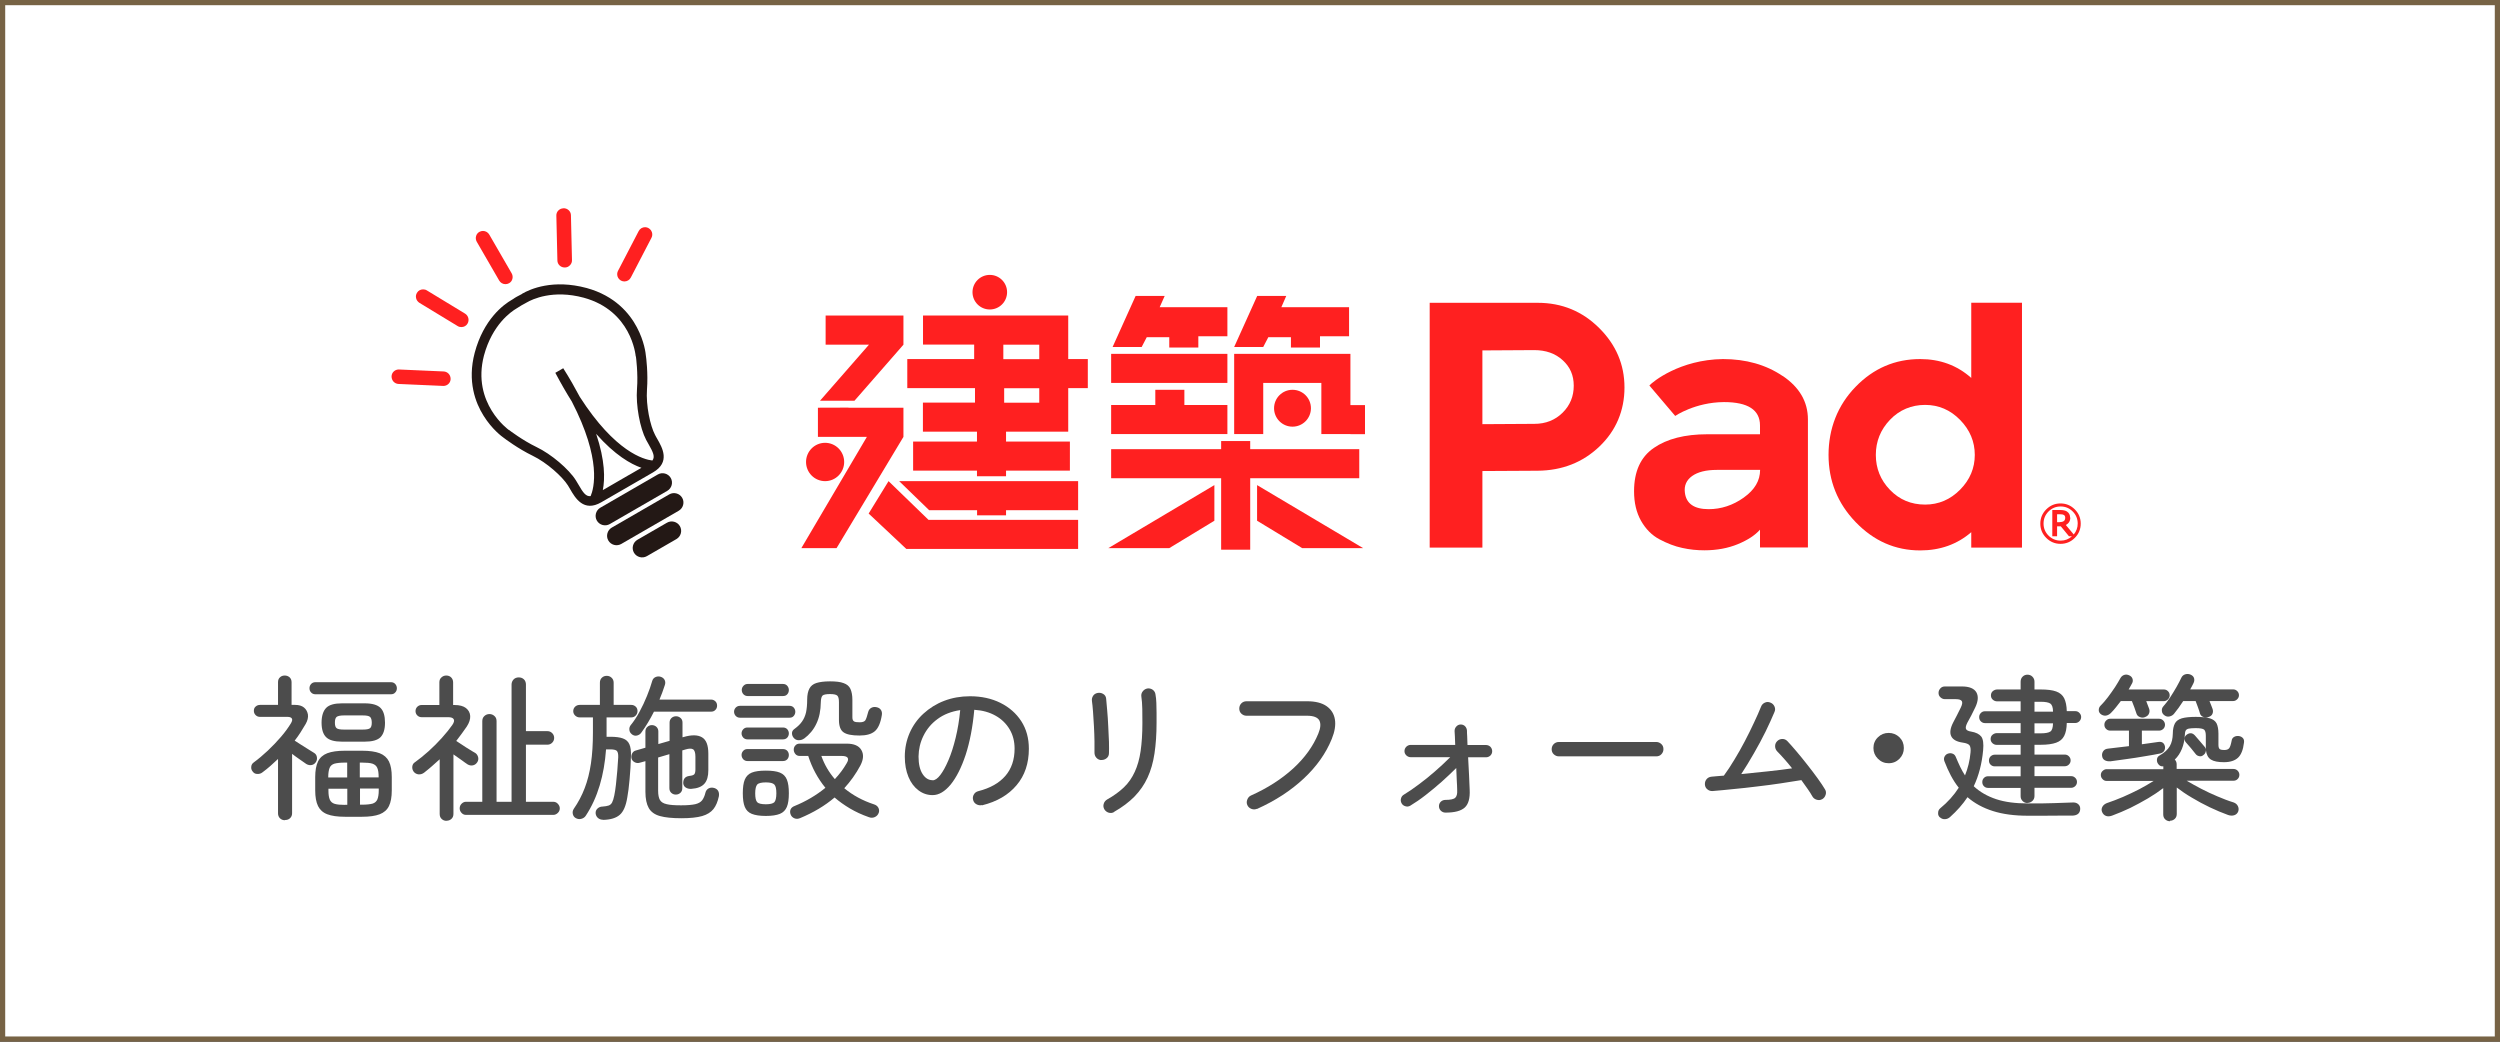 <?xml version="1.0" encoding="UTF-8"?><svg id="_レイヤー_2" xmlns="http://www.w3.org/2000/svg" viewBox="0 0 240 100"><rect x="0" y="0" width="240" height="100" fill="#333333" stroke="none"/><defs><style>.cls-1{fill:#fff;}.cls-2{fill:#4c4c4c;}.cls-3{fill:#ff2020;}.cls-4{fill:#776345;}.cls-5{fill:#231815;}</style></defs><g id="_デザイン"><g><rect class="cls-1" x=".25" y=".25" width="239.5" height="99.5"/><path class="cls-4" d="M239.5,.5V99.5H.5V.5H239.5m.5-.5H0V100H240V0h0Z"/></g><g><g><path class="cls-2" d="M27.34,78.74c-.18,0-.33-.06-.46-.18-.12-.12-.19-.28-.19-.48v-5.22c-.24,.23-.48,.45-.73,.67s-.5,.42-.77,.62c-.14,.11-.3,.16-.49,.15-.19,0-.33-.08-.44-.23-.11-.13-.16-.28-.14-.46,.01-.17,.09-.31,.23-.41,.45-.33,.9-.71,1.36-1.14,.46-.43,.88-.88,1.27-1.33s.7-.89,.94-1.28c.13-.21,.16-.37,.1-.47s-.2-.16-.41-.16h-2.65c-.17,0-.31-.06-.42-.17-.11-.11-.17-.25-.17-.41,0-.17,.05-.31,.17-.41,.11-.1,.25-.16,.42-.16h1.73v-2.18c0-.2,.06-.36,.19-.47,.12-.12,.28-.17,.46-.17s.33,.06,.46,.17c.12,.11,.19,.27,.19,.47v2.18h.35c.35,0,.63,.08,.84,.25s.33,.4,.38,.67c.04,.28-.03,.58-.21,.9-.16,.28-.33,.55-.5,.82s-.36,.53-.56,.79c.17,.11,.38,.24,.62,.4,.24,.15,.47,.3,.7,.44s.4,.25,.53,.33c.16,.09,.25,.23,.28,.4,.03,.18,0,.34-.09,.48-.1,.16-.24,.26-.41,.29-.17,.04-.35,0-.52-.1-.16-.11-.37-.26-.63-.44-.26-.18-.5-.35-.73-.53v5.69c0,.2-.06,.36-.19,.48-.12,.12-.28,.18-.47,.18Zm2.94-12.09c-.17,0-.31-.06-.41-.17-.11-.11-.16-.25-.16-.41s.05-.29,.16-.41c.1-.11,.24-.17,.41-.17h7.25c.17,0,.31,.06,.41,.17,.1,.11,.16,.25,.16,.41s-.05,.3-.16,.41c-.1,.12-.24,.17-.41,.17h-7.25Zm2.83,11.76c-.71,0-1.27-.08-1.69-.24-.42-.16-.71-.43-.89-.79-.18-.37-.27-.87-.27-1.5v-1.28c0-.63,.09-1.13,.27-1.5,.18-.37,.48-.63,.89-.79,.42-.16,.98-.24,1.69-.24h1.65c.71,0,1.27,.08,1.69,.24,.41,.16,.71,.43,.89,.79,.18,.37,.27,.87,.27,1.5v1.28c0,.63-.09,1.13-.27,1.5-.18,.37-.48,.63-.89,.79-.42,.16-.98,.24-1.69,.24h-1.65Zm-.27-7.21c-.73,0-1.24-.14-1.53-.43-.29-.28-.44-.75-.44-1.39s.15-1.12,.44-1.42,.8-.44,1.53-.44h2.16c.73,0,1.24,.15,1.53,.44,.29,.29,.43,.77,.43,1.42s-.15,1.1-.43,1.39c-.29,.29-.8,.43-1.53,.43h-2.16Zm-1.32,3.44h1.81v-1.43h-.23c-.43,0-.76,.04-.99,.1-.23,.07-.39,.21-.47,.41s-.13,.5-.13,.88v.03Zm1.59,2.62h.23v-1.54h-1.81v.17c0,.38,.04,.67,.13,.87,.08,.2,.24,.34,.47,.41s.56,.1,.99,.1Zm-.09-7.22h1.8c.35,0,.58-.04,.7-.13,.11-.08,.17-.26,.17-.53s-.06-.47-.17-.56c-.12-.1-.35-.14-.7-.14h-1.8c-.35,0-.58,.05-.7,.14-.12,.1-.17,.28-.17,.56s.06,.45,.17,.53c.11,.09,.35,.13,.7,.13Zm1.53,4.59h1.8v-.03c0-.39-.04-.68-.13-.88s-.24-.33-.47-.41c-.22-.07-.56-.1-1-.1h-.21v1.43Zm0,2.62h.21c.44,0,.77-.04,1-.1,.23-.07,.38-.21,.47-.41,.08-.2,.13-.49,.13-.87v-.17h-1.8v1.54Z"/><path class="cls-2" d="M42.86,78.8c-.18,0-.33-.06-.46-.18-.13-.12-.19-.28-.19-.48v-5.25c-.25,.23-.5,.45-.75,.67-.25,.22-.5,.42-.75,.62-.16,.12-.34,.17-.52,.16-.19-.02-.35-.1-.47-.25-.11-.15-.16-.31-.14-.5,.02-.18,.1-.32,.26-.42,.41-.29,.84-.64,1.3-1.05s.88-.84,1.28-1.28c.4-.44,.73-.86,1-1.24,.16-.23,.21-.41,.14-.55-.07-.13-.24-.2-.53-.2h-2.56c-.16,0-.3-.06-.41-.17s-.17-.25-.17-.41c0-.17,.06-.31,.17-.42,.12-.11,.25-.17,.41-.17h1.71v-2.17c0-.2,.06-.36,.2-.48,.13-.12,.28-.18,.46-.18,.19,0,.35,.06,.47,.18,.12,.12,.19,.28,.19,.48v2.17h.13c.48,0,.85,.1,1.1,.29,.25,.2,.39,.45,.41,.76s-.09,.65-.33,1.02c-.16,.23-.32,.46-.49,.69s-.34,.46-.52,.69c.17,.11,.37,.24,.61,.4,.23,.16,.46,.3,.69,.44,.23,.14,.4,.25,.52,.31,.14,.09,.23,.22,.28,.4,.04,.17,.02,.34-.08,.49-.1,.16-.24,.26-.41,.3-.17,.04-.35,.01-.52-.09-.16-.11-.37-.25-.62-.44-.26-.18-.5-.35-.74-.52v5.71c0,.2-.06,.36-.19,.48-.13,.12-.29,.18-.47,.18Zm1.88-.57c-.17,0-.31-.06-.43-.19-.12-.13-.18-.27-.18-.44s.06-.32,.18-.44c.12-.12,.26-.19,.43-.19h1.56v-7.74c0-.2,.06-.36,.2-.49,.13-.12,.29-.19,.48-.19s.35,.06,.49,.19c.14,.12,.2,.29,.2,.49v7.74h1.44v-11.25c0-.2,.07-.36,.2-.5,.13-.13,.3-.19,.49-.19,.2,0,.36,.06,.5,.19,.13,.13,.19,.3,.19,.5v4.47h2.06c.18,0,.33,.06,.46,.19s.19,.29,.19,.46-.06,.33-.19,.46c-.13,.13-.29,.19-.46,.19h-2.06v5.48h2.62c.17,0,.32,.06,.44,.19s.19,.27,.19,.44-.06,.32-.19,.44c-.12,.12-.27,.19-.44,.19h-8.37Z"/><path class="cls-2" d="M57.92,78.7c-.21,0-.38-.06-.51-.17-.13-.11-.21-.26-.23-.45-.01-.19,.05-.34,.18-.46,.13-.12,.29-.19,.49-.19,.25-.02,.44-.05,.58-.1s.25-.14,.33-.29,.15-.38,.21-.67c.06-.28,.11-.63,.16-1.05s.09-.86,.13-1.33c.04-.46,.07-.9,.09-1.3,.01-.31-.04-.51-.14-.61-.1-.09-.31-.14-.62-.14h-.41c-.09,1.24-.29,2.39-.61,3.46s-.76,2.03-1.33,2.9c-.1,.16-.25,.26-.44,.31s-.37,.02-.54-.08c-.14-.08-.23-.21-.27-.38-.04-.18-.01-.34,.09-.5,.43-.62,.78-1.28,1.05-1.99,.27-.7,.47-1.49,.6-2.37s.19-1.87,.19-2.98v-1.44h-1.27c-.17,0-.31-.06-.44-.18-.12-.12-.18-.26-.18-.42,0-.17,.06-.31,.18-.43,.12-.11,.27-.17,.44-.17h1.94v-2.13c0-.2,.06-.36,.19-.48,.12-.12,.28-.18,.47-.18,.18,0,.33,.06,.46,.18,.13,.12,.2,.28,.2,.48v2.13h1.69c.17,0,.31,.06,.43,.17s.17,.26,.17,.43c0,.16-.06,.3-.17,.42-.11,.12-.26,.18-.43,.18h-2.37v1.86h.36c.51,0,.91,.05,1.21,.16s.5,.29,.62,.56,.17,.65,.15,1.14c-.02,.76-.06,1.5-.13,2.22-.06,.72-.14,1.3-.22,1.74-.13,.81-.37,1.37-.72,1.67-.35,.31-.88,.47-1.6,.49Zm2.73-8.22c-.14-.11-.22-.25-.23-.42-.02-.17,.03-.32,.13-.45,.29-.35,.57-.77,.84-1.27,.27-.5,.51-1.01,.72-1.53s.38-1,.5-1.43c.05-.19,.17-.32,.34-.39,.18-.07,.35-.07,.53,0,.17,.07,.28,.18,.34,.32,.06,.15,.06,.3,0,.47-.15,.47-.32,.93-.51,1.38h4.96c.16,0,.29,.06,.41,.17,.11,.11,.16,.25,.16,.41s-.05,.3-.16,.41c-.11,.12-.25,.17-.41,.17h-5.49c-.36,.72-.76,1.38-1.19,1.98-.1,.16-.24,.26-.43,.31-.19,.05-.36,0-.52-.13Zm4.74,8.07c-.86,0-1.54-.07-2.04-.21-.5-.14-.86-.4-1.07-.77-.21-.37-.32-.89-.32-1.56v-2.94l-.54,.15c-.16,.05-.32,.04-.48-.04-.16-.08-.27-.2-.31-.36-.04-.17-.02-.33,.05-.48,.08-.15,.19-.25,.35-.29l.93-.27v-1.56c0-.18,.06-.33,.19-.44,.12-.11,.27-.17,.43-.17,.17,0,.32,.06,.44,.17,.12,.12,.18,.26,.18,.44v1.21l1.08-.31v-1.75c0-.18,.06-.32,.18-.44,.12-.11,.27-.17,.44-.17s.31,.06,.44,.17c.12,.11,.18,.25,.18,.44v1.41l.12-.03c.76-.22,1.34-.21,1.75,.03,.41,.24,.61,.76,.61,1.57v1.59c0,.58-.12,1.01-.38,1.3s-.67,.45-1.26,.49c-.2,.01-.37-.03-.52-.12-.15-.09-.23-.23-.25-.42,0-.18,.03-.33,.12-.46s.25-.21,.46-.24c.26-.03,.42-.08,.49-.17,.06-.08,.1-.23,.1-.45v-1.23c0-.38-.08-.62-.23-.71-.16-.09-.4-.08-.73,.02l-.3,.09v3.62c0,.19-.06,.34-.18,.45-.12,.11-.27,.17-.44,.17s-.31-.05-.44-.17c-.12-.11-.18-.26-.18-.45v-3.26l-1.08,.32v3.19c0,.39,.06,.69,.17,.88,.11,.2,.33,.34,.65,.41,.31,.08,.78,.11,1.39,.11s1.05-.04,1.36-.11c.3-.07,.52-.2,.66-.38,.13-.18,.24-.42,.31-.72,.05-.2,.16-.34,.32-.42,.16-.08,.34-.09,.54-.03,.18,.06,.31,.16,.38,.31,.07,.15,.08,.31,.05,.49-.11,.51-.28,.92-.52,1.22-.24,.3-.6,.53-1.08,.67-.49,.14-1.15,.21-2,.21Z"/><path class="cls-2" d="M71.03,68.9c-.16,0-.29-.06-.4-.17-.1-.11-.16-.25-.16-.4s.05-.28,.16-.4c.11-.11,.24-.17,.4-.17h4.77c.17,0,.3,.06,.4,.17,.1,.12,.15,.25,.15,.4s-.05,.28-.15,.4c-.1,.12-.23,.17-.4,.17h-4.77Zm.72,2.08c-.16,0-.29-.06-.4-.17-.1-.12-.16-.25-.16-.4s.05-.28,.16-.4c.1-.11,.24-.17,.4-.17h3.42c.17,0,.31,.06,.41,.17,.1,.12,.15,.25,.15,.4s-.05,.28-.15,.4c-.1,.11-.24,.17-.41,.17h-3.42Zm0,2.08c-.16,0-.29-.06-.4-.17-.1-.12-.16-.25-.16-.41,0-.15,.05-.28,.16-.4s.24-.17,.4-.17h3.42c.17,0,.31,.06,.41,.17,.1,.11,.15,.25,.15,.4,0,.16-.05,.3-.15,.41-.1,.11-.24,.17-.41,.17h-3.42Zm.02-6.24c-.16,0-.29-.06-.4-.17-.1-.11-.16-.25-.16-.41,0-.15,.05-.28,.16-.4s.24-.18,.4-.18h3.4c.17,0,.31,.06,.41,.18,.1,.12,.15,.25,.15,.4,0,.16-.05,.3-.15,.41-.1,.12-.24,.17-.41,.17h-3.4Zm1.75,11.51c-.58,0-1.03-.07-1.35-.2s-.54-.35-.67-.67c-.13-.31-.19-.75-.19-1.31s.06-1,.19-1.31c.13-.31,.35-.54,.67-.67,.32-.13,.77-.19,1.35-.19s1.03,.06,1.35,.19c.32,.13,.54,.35,.67,.67s.19,.75,.19,1.31-.06,1-.19,1.31-.35,.54-.67,.67c-.32,.13-.77,.2-1.35,.2Zm0-1.12c.42,0,.69-.07,.82-.2,.12-.14,.19-.42,.19-.85s-.06-.7-.19-.84-.4-.21-.82-.21-.71,.07-.83,.21-.19,.42-.19,.84,.06,.71,.19,.85c.12,.13,.4,.2,.83,.2Zm3.29,1.33c-.19,.08-.37,.09-.54,.02-.17-.07-.29-.18-.36-.35-.07-.17-.08-.33-.02-.49,.06-.15,.19-.27,.38-.34,1.1-.45,2.09-1.03,2.97-1.75-.37-.45-.69-.93-.97-1.45-.28-.52-.5-1.05-.68-1.61h-.82c-.17,0-.31-.06-.41-.18-.1-.12-.16-.26-.16-.42s.05-.3,.16-.41c.1-.12,.24-.17,.41-.17h4.51c.7,0,1.17,.2,1.41,.61,.24,.41,.21,.9-.09,1.48-.21,.4-.45,.78-.71,1.15-.26,.37-.54,.71-.84,1.04,.81,.67,1.76,1.19,2.86,1.55,.19,.06,.33,.17,.41,.32s.1,.32,.04,.49c-.07,.19-.2,.33-.38,.41s-.38,.09-.59,0c-.66-.23-1.26-.51-1.8-.83-.54-.32-1.03-.67-1.47-1.05-.93,.79-2.04,1.45-3.31,1.98Zm.38-7.64c-.15,.11-.32,.16-.52,.16s-.35-.08-.47-.22c-.12-.14-.17-.29-.17-.46s.1-.31,.26-.42c.3-.22,.54-.45,.71-.7,.17-.24,.3-.53,.38-.87,.07-.33,.11-.75,.11-1.24,0-.44,.08-.79,.21-1.04s.35-.44,.67-.54,.75-.16,1.31-.16,1,.05,1.31,.17c.31,.11,.53,.29,.65,.55s.19,.61,.19,1.06v1.68c0,.19,.05,.31,.15,.38s.29,.09,.56,.09,.46-.07,.54-.2c.08-.14,.17-.4,.27-.8,.05-.18,.15-.31,.3-.39,.15-.08,.31-.1,.5-.06s.32,.12,.41,.25c.09,.12,.13,.29,.1,.49-.12,.77-.35,1.29-.68,1.57-.33,.28-.82,.41-1.47,.41-.73,0-1.24-.1-1.53-.31-.29-.2-.44-.6-.44-1.18v-1.71c0-.32-.05-.53-.16-.63-.1-.1-.34-.15-.7-.15s-.61,.05-.71,.14c-.1,.1-.16,.3-.17,.62-.01,.82-.15,1.52-.43,2.09-.27,.58-.67,1.05-1.18,1.43Zm2.96,3.89c.46-.49,.83-.99,1.12-1.5,.3-.48,.14-.72-.47-.72h-1.95c.29,.82,.72,1.56,1.29,2.22Z"/><path class="cls-2" d="M94.27,77.29c-.19,.04-.37,.01-.53-.08-.17-.09-.27-.23-.32-.41-.05-.19-.03-.37,.07-.53,.09-.17,.24-.27,.43-.32,1.14-.29,2-.78,2.59-1.46,.59-.68,.89-1.56,.89-2.62,0-.7-.16-1.32-.48-1.86-.32-.54-.77-.98-1.34-1.3-.58-.33-1.26-.52-2.05-.57-.15,1.66-.43,3.1-.83,4.33-.41,1.23-.89,2.17-1.44,2.85-.56,.67-1.13,1.01-1.73,1.01-.5,0-.95-.15-1.36-.46-.4-.3-.73-.73-.96-1.29-.23-.56-.35-1.2-.35-1.94,0-.82,.16-1.58,.47-2.29,.31-.7,.75-1.32,1.32-1.84s1.23-.94,1.99-1.23c.76-.29,1.58-.44,2.48-.44,1.09,0,2.06,.21,2.91,.63s1.52,1.01,2.01,1.76c.49,.76,.73,1.64,.73,2.65,0,1.4-.39,2.57-1.18,3.5-.79,.94-1.89,1.58-3.31,1.93Zm-4.74-2.38c.23,0,.48-.17,.74-.51,.26-.34,.52-.81,.78-1.42,.26-.6,.49-1.32,.69-2.14,.2-.82,.35-1.71,.44-2.67-.86,.13-1.59,.42-2.18,.86-.6,.44-1.04,.98-1.35,1.61s-.46,1.29-.47,1.98c0,.73,.13,1.29,.39,1.69,.26,.4,.58,.59,.96,.59Z"/><path class="cls-2" d="M105.7,72.97c-.19-.02-.34-.1-.46-.24-.12-.14-.17-.3-.17-.49,0-.26,0-.62,0-1.07,0-.45-.03-.93-.05-1.43-.03-.5-.06-.98-.09-1.42s-.07-.77-.1-.99c-.03-.19,0-.36,.1-.52,.1-.16,.25-.25,.45-.29,.19-.03,.37,0,.53,.1,.17,.1,.26,.25,.28,.45,.03,.28,.06,.66,.1,1.13,.04,.48,.08,.98,.1,1.51,.03,.53,.05,1.03,.07,1.49,.01,.47,.01,.83,0,1.1,0,.22-.09,.39-.24,.5-.15,.12-.33,.17-.53,.16Zm1.26,4.98c-.16,.1-.33,.12-.52,.07-.19-.06-.33-.17-.43-.34-.09-.17-.11-.35-.05-.52,.05-.18,.17-.32,.34-.42,.63-.35,1.16-.74,1.6-1.16s.78-.92,1.04-1.49c.26-.56,.45-1.23,.56-1.99,.11-.77,.17-1.66,.17-2.69,0-.44,0-.89-.01-1.36-.01-.46-.04-.86-.09-1.18-.03-.19,.02-.36,.14-.51,.12-.15,.27-.24,.46-.27,.19-.02,.36,.03,.51,.14,.15,.12,.23,.27,.25,.46,.04,.22,.07,.49,.08,.79,.01,.31,.02,.62,.02,.93v.99c0,1.1-.07,2.08-.2,2.94-.13,.86-.35,1.63-.66,2.3-.31,.68-.73,1.28-1.25,1.82-.53,.54-1.18,1.03-1.97,1.48Z"/><path class="cls-2" d="M120.65,77.65c-.17,.07-.34,.07-.52,0-.18-.07-.31-.19-.39-.37-.07-.17-.07-.34,0-.52s.18-.31,.35-.39c1.59-.71,2.94-1.58,4.06-2.6,1.11-1.02,1.92-2.14,2.41-3.35,.22-.53,.25-.95,.1-1.25-.16-.3-.55-.46-1.19-.46h-5.81c-.19,0-.35-.07-.49-.2s-.2-.3-.2-.49,.07-.37,.2-.5,.3-.2,.49-.2h5.81c.81,0,1.44,.16,1.88,.47s.71,.73,.8,1.27c.09,.54-.01,1.17-.3,1.88-.56,1.38-1.46,2.65-2.69,3.8-1.24,1.16-2.73,2.13-4.49,2.92Z"/><path class="cls-2" d="M138.76,78.01c-.17,0-.31-.06-.44-.18-.12-.12-.18-.27-.18-.44s.06-.31,.18-.43c.12-.11,.27-.17,.44-.17,.49,0,.81-.07,.95-.21s.2-.38,.18-.72c0-.26-.02-.58-.04-.95-.02-.38-.03-.77-.05-1.18-.43,.43-.9,.87-1.4,1.32-.51,.45-1.02,.87-1.53,1.27s-1.01,.74-1.49,1.03c-.14,.08-.29,.1-.46,.05-.17-.05-.29-.14-.37-.29-.08-.15-.1-.31-.05-.47,.04-.16,.14-.28,.28-.36,.44-.27,.92-.59,1.43-.98,.51-.38,1.03-.79,1.55-1.25,.52-.45,1-.9,1.46-1.36h-3.79c-.16,0-.3-.06-.42-.17-.12-.12-.18-.25-.18-.41,0-.17,.06-.31,.18-.43,.12-.11,.26-.17,.42-.17h4.27c-.01-.31-.02-.58-.03-.81-.01-.23-.02-.4-.03-.52,0-.17,.05-.31,.17-.44,.11-.12,.25-.19,.42-.19,.17,0,.31,.06,.42,.17,.11,.12,.17,.26,.18,.43,0,.11,0,.29,.02,.53,0,.24,.02,.52,.03,.84h1.77c.17,0,.31,.06,.43,.17,.11,.12,.17,.26,.17,.43,0,.16-.06,.3-.17,.41-.12,.11-.26,.17-.43,.17h-1.71c.03,.58,.06,1.16,.09,1.73,.03,.58,.05,1.04,.06,1.39,.04,.81-.12,1.38-.47,1.7-.36,.33-.97,.49-1.84,.49Z"/><path class="cls-2" d="M149.65,72.61c-.19,0-.35-.07-.49-.2s-.2-.3-.2-.49,.07-.36,.2-.49c.13-.13,.3-.2,.49-.2h9.35c.19,0,.35,.07,.49,.2,.14,.13,.2,.29,.2,.49s-.07,.35-.2,.49-.3,.2-.49,.2h-9.35Z"/><path class="cls-2" d="M174.91,76.73c-.16,.09-.33,.1-.52,.04-.19-.06-.32-.17-.41-.33-.1-.18-.24-.41-.43-.68-.19-.27-.39-.56-.62-.87-.58,.1-1.24,.2-1.97,.31-.73,.11-1.49,.21-2.27,.3-.78,.1-1.54,.18-2.28,.25-.74,.08-1.41,.14-2.01,.19-.19,.01-.36-.05-.5-.17-.15-.12-.22-.28-.23-.47-.01-.2,.05-.37,.17-.51s.28-.21,.47-.23c.17-.02,.35-.04,.55-.05,.2-.01,.41-.03,.63-.05,.33-.45,.67-.96,1.01-1.53,.35-.57,.68-1.16,1-1.77,.32-.61,.61-1.2,.88-1.78,.27-.57,.5-1.09,.68-1.54,.07-.18,.19-.31,.37-.39s.35-.08,.53,0c.18,.07,.31,.19,.39,.37,.08,.18,.08,.35,0,.53-.23,.56-.52,1.18-.85,1.87-.34,.69-.71,1.38-1.12,2.09s-.81,1.38-1.22,2c.83-.08,1.67-.17,2.54-.26,.86-.09,1.64-.19,2.34-.29-.25-.32-.5-.62-.76-.91-.25-.28-.48-.53-.68-.73-.13-.14-.19-.31-.19-.5,0-.19,.08-.36,.22-.49,.14-.13,.3-.19,.49-.19,.19,0,.35,.08,.48,.22,.23,.24,.51,.56,.85,.96s.69,.83,1.05,1.29c.36,.46,.7,.9,1,1.32,.3,.42,.54,.77,.7,1.05,.1,.16,.12,.33,.06,.52s-.17,.33-.34,.43Z"/><path class="cls-2" d="M181.31,73.27c-.4,0-.74-.14-1.03-.43s-.43-.63-.43-1.03,.14-.75,.43-1.03c.28-.28,.63-.42,1.03-.42s.75,.14,1.04,.42c.28,.28,.42,.62,.42,1.03s-.14,.74-.42,1.03c-.28,.28-.62,.43-1.04,.43Z"/><path class="cls-2" d="M186.25,78.49c-.14-.12-.21-.27-.19-.46,0-.19,.08-.33,.21-.44,.72-.59,1.31-1.25,1.77-1.97-.28-.35-.53-.74-.76-1.17-.23-.43-.43-.89-.62-1.38-.06-.17-.05-.32,.03-.46,.08-.14,.19-.23,.34-.27,.15-.05,.29-.04,.44,.02s.24,.18,.3,.34c.13,.32,.27,.62,.41,.92s.3,.56,.46,.82c.28-.69,.46-1.42,.53-2.2,.03-.32,0-.54-.09-.68-.09-.13-.31-.22-.66-.27-.57-.08-.94-.28-1.1-.61-.16-.32-.1-.77,.19-1.33,.14-.26,.26-.48,.35-.67,.1-.18,.22-.44,.38-.76,.14-.29,.17-.5,.09-.62-.08-.12-.27-.18-.57-.18h-1.04c-.17,0-.31-.06-.44-.18s-.18-.26-.18-.42c0-.17,.06-.31,.18-.44s.26-.18,.44-.18h1.62c.71,0,1.17,.19,1.39,.56,.21,.37,.18,.85-.1,1.44-.15,.31-.28,.57-.39,.79-.11,.22-.24,.45-.38,.7-.14,.28-.18,.48-.12,.6,.06,.12,.22,.2,.48,.24,.47,.08,.79,.24,.98,.48,.18,.24,.24,.68,.18,1.32-.12,1.29-.42,2.44-.9,3.45,.59,.55,1.31,.96,2.15,1.24,.84,.28,1.85,.41,3.05,.41,.98,0,1.81,0,2.5-.03s1.27-.04,1.75-.06c.24-.02,.43,.03,.57,.15s.21,.28,.2,.48c-.01,.22-.09,.38-.23,.48-.14,.1-.33,.15-.56,.15-.36,0-.79,0-1.27,0-.49,0-.99,0-1.51,.01-.52,0-1,0-1.46,0-1.29,0-2.41-.15-3.35-.45-.95-.3-1.76-.74-2.44-1.33-.46,.69-1.02,1.32-1.67,1.9-.14,.13-.3,.2-.49,.21-.19,.01-.35-.05-.49-.18Zm8.38-1.4c-.18,0-.33-.06-.46-.19s-.19-.28-.19-.47v-.79h-3.12c-.16,0-.29-.05-.4-.16s-.16-.24-.16-.4,.05-.29,.16-.4,.24-.16,.4-.16h3.12v-.95h-2.49c-.15,0-.28-.05-.39-.16-.11-.1-.16-.24-.16-.4s.05-.29,.16-.4c.11-.1,.24-.16,.39-.16h2.49v-.94h-2.28c-.16,0-.3-.05-.42-.16s-.18-.24-.18-.4c0-.17,.06-.31,.18-.41s.26-.16,.42-.16h2.28v-.96h-3.42c-.16,0-.29-.06-.4-.17s-.16-.25-.16-.41c0-.15,.05-.28,.16-.39,.1-.11,.24-.17,.4-.17h3.42v-.95h-2.25c-.16,0-.3-.05-.42-.16-.12-.1-.18-.24-.18-.41s.06-.31,.18-.41c.12-.1,.26-.16,.42-.16h2.25v-.74c0-.2,.06-.36,.19-.49s.29-.19,.46-.19c.19,0,.35,.06,.48,.19s.2,.29,.2,.49v.74h.6c.63,0,1.12,.06,1.48,.19s.62,.35,.77,.65c.15,.31,.24,.72,.25,1.24h.81c.16,0,.29,.05,.4,.17,.11,.11,.17,.24,.17,.39,0,.16-.06,.3-.17,.41s-.25,.17-.4,.17h-.81c-.01,.52-.09,.93-.25,1.24-.16,.31-.41,.52-.77,.65-.36,.13-.85,.2-1.48,.2h-.6v.94h2.9c.16,0,.29,.05,.4,.16s.17,.24,.17,.4-.06,.29-.17,.4-.25,.16-.4,.16h-2.9v.95h3.52c.15,0,.28,.05,.39,.16,.11,.1,.17,.24,.17,.4s-.06,.29-.17,.4c-.11,.1-.24,.16-.39,.16h-3.52v.79c0,.19-.07,.35-.2,.47s-.29,.19-.48,.19Zm.68-8.77h1.78c0-.41-.1-.67-.26-.78-.17-.11-.47-.17-.92-.17h-.6v.95Zm0,2.08h.6c.45,0,.76-.06,.92-.17,.17-.11,.25-.38,.26-.79h-1.78v.96Z"/><path class="cls-2" d="M205.93,68.84c-.16,.07-.33,.07-.5,0-.17-.06-.28-.18-.33-.34-.05-.16-.12-.36-.21-.61s-.17-.44-.23-.59h-1.06c-.16,.21-.32,.41-.47,.6s-.31,.37-.46,.52c-.13,.14-.28,.23-.45,.27-.17,.04-.34,0-.5-.1-.16-.11-.24-.25-.24-.42s.06-.31,.17-.42c.23-.23,.47-.5,.71-.82,.24-.31,.46-.64,.68-.96,.21-.33,.38-.61,.51-.85,.09-.17,.22-.28,.38-.33,.17-.05,.32-.03,.47,.04,.16,.07,.27,.18,.32,.33,.05,.15,.04,.29-.04,.44-.05,.1-.1,.19-.16,.29-.06,.09-.11,.19-.17,.3h3.38c.15,0,.28,.05,.39,.16,.11,.1,.17,.24,.17,.4,0,.15-.06,.28-.17,.39s-.24,.17-.39,.17h-1.69c.05,.12,.1,.24,.14,.37,.05,.12,.09,.24,.13,.34,.06,.16,.06,.32,0,.47-.06,.16-.18,.27-.38,.35Zm2.4,10c-.18,0-.34-.06-.47-.18-.13-.12-.19-.28-.19-.48v-2.52c-.43,.33-.92,.66-1.46,.98-.55,.32-1.11,.63-1.7,.92-.59,.28-1.18,.53-1.75,.74-.22,.08-.42,.09-.58,.03-.17-.06-.3-.19-.38-.38-.07-.17-.06-.34,.03-.5,.09-.16,.23-.27,.42-.35,.51-.17,1.03-.37,1.57-.6,.53-.23,1.05-.48,1.56-.74,.5-.27,.96-.53,1.37-.79h-4.51c-.15,0-.28-.05-.39-.17-.11-.11-.17-.24-.17-.4,0-.15,.05-.28,.17-.39s.24-.17,.39-.17h5.44v-.27c-.22,.02-.39-.06-.51-.25-.09-.13-.12-.27-.1-.44,.02-.16,.11-.28,.26-.36,.46-.26,.78-.56,.97-.89s.28-.73,.29-1.2c0-.42,.08-.75,.2-.98,.12-.23,.34-.39,.66-.49,.31-.09,.76-.14,1.34-.14s1.04,.05,1.36,.14c.31,.1,.53,.26,.65,.5,.11,.24,.17,.56,.17,.97v1.08c0,.19,.04,.32,.11,.39,.07,.07,.23,.1,.47,.1,.21,0,.36-.06,.45-.17,.09-.11,.17-.36,.24-.73,.02-.16,.1-.28,.24-.36,.14-.08,.29-.1,.46-.08,.17,.03,.3,.1,.39,.21,.09,.11,.12,.25,.09,.44-.08,.67-.27,1.15-.57,1.43s-.75,.43-1.35,.43c-.56,0-.98-.08-1.25-.25-.27-.17-.43-.47-.48-.9,0,.08-.02,.16-.06,.25s-.1,.16-.19,.22c-.12,.1-.25,.14-.4,.1-.15-.03-.26-.1-.34-.21-.12-.16-.27-.35-.45-.56-.18-.21-.34-.4-.48-.55-.1-.11-.14-.24-.13-.39s.09-.27,.22-.36c.28-.2,.54-.17,.77,.08,.14,.16,.31,.36,.51,.59,.2,.23,.35,.41,.45,.53,.05,.06,.08,.14,.1,.24,0-.04-.01-.08-.01-.12v-1.19c0-.3-.05-.5-.16-.6s-.38-.15-.82-.15c-.3,0-.52,.02-.67,.05-.15,.04-.24,.1-.29,.2s-.07,.26-.08,.48c-.03,.46-.12,.88-.28,1.27-.16,.39-.38,.73-.68,1.02,.12,.12,.18,.27,.18,.46v.44h5.46c.16,0,.29,.06,.4,.17,.1,.11,.16,.24,.16,.39,0,.16-.05,.29-.16,.4-.1,.11-.24,.17-.4,.17h-4.5c.42,.25,.88,.5,1.39,.77s1.02,.5,1.56,.73,1.05,.43,1.55,.58c.2,.07,.34,.19,.42,.36s.09,.34,.03,.51c-.07,.18-.2,.3-.38,.36s-.38,.05-.59-.02c-.58-.21-1.17-.46-1.76-.74-.6-.29-1.17-.59-1.71-.92-.55-.32-1.03-.65-1.46-.98v2.53c0,.2-.06,.36-.19,.48-.13,.12-.28,.18-.46,.18Zm-5.76-5.76c-.2,.02-.37-.02-.52-.1-.15-.09-.23-.23-.25-.42-.02-.17,.02-.32,.12-.46,.1-.14,.25-.21,.44-.23,.26-.03,.56-.07,.92-.11s.71-.09,1.1-.13v-1.49h-1.79c-.16,0-.29-.05-.4-.16-.11-.1-.17-.24-.17-.4s.05-.29,.17-.41,.24-.17,.4-.17h4.68c.16,0,.29,.06,.4,.17,.11,.11,.17,.25,.17,.41s-.06,.29-.17,.4c-.11,.1-.25,.16-.4,.16h-1.65v1.31c.3-.04,.58-.08,.85-.12,.26-.04,.5-.07,.71-.1,.37-.06,.59,.09,.66,.45,.02,.17-.02,.31-.1,.43-.09,.12-.22,.19-.38,.23-.4,.08-.89,.17-1.46,.26-.57,.1-1.15,.19-1.74,.27-.59,.08-1.12,.16-1.59,.22Zm9.47-4.25c-.17,.06-.34,.06-.51,0s-.28-.17-.33-.33c-.04-.16-.11-.36-.2-.61-.1-.25-.17-.44-.22-.59h-1.19c-.15,.23-.3,.45-.45,.66-.15,.21-.3,.4-.44,.57-.11,.13-.25,.21-.43,.25-.17,.04-.33,0-.47-.1-.16-.11-.25-.25-.26-.43-.02-.17,.03-.32,.14-.44,.21-.23,.42-.51,.64-.84,.22-.33,.42-.67,.62-1.01,.19-.34,.35-.64,.47-.9,.08-.17,.21-.28,.39-.33,.18-.05,.35-.03,.51,.04,.17,.08,.28,.19,.32,.34s.03,.3-.05,.46c-.04,.1-.09,.2-.15,.3-.06,.1-.12,.21-.17,.31h4.12c.15,0,.28,.05,.39,.16s.17,.24,.17,.4c0,.15-.06,.28-.17,.39-.11,.11-.24,.17-.39,.17h-2.27c.05,.13,.1,.26,.16,.4,.06,.14,.1,.25,.13,.34,.06,.16,.06,.32,0,.47-.06,.16-.19,.26-.38,.32Z"/></g><g><path class="cls-5" d="M63.15,45.55l-5.52,3.19c-.43,.25-.58,.81-.33,1.24s.81,.58,1.24,.33l5.52-3.19c.43-.25,.58-.81,.33-1.24s-.81-.58-1.24-.33Z"/><path class="cls-5" d="M64.25,47.46l-5.52,3.19c-.43,.25-.58,.81-.33,1.24s.81,.58,1.24,.33l5.52-3.19c.43-.25,.58-.81,.33-1.24s-.81-.58-1.24-.33Z"/><path class="cls-5" d="M64.03,50.18l-2.84,1.64c-.43,.25-.58,.81-.33,1.24s.81,.58,1.24,.33l2.84-1.64c.43-.25,.58-.81,.33-1.24s-.81-.58-1.24-.33Z"/><path class="cls-5" d="M50.11,28.22h0s-.07,.04-.13,.07c-.11,.06-.24,.13-.36,.19s-.25,.15-.35,.22c-.06,.04-.1,.07-.13,.08-.79,.45-2.71,1.86-3.57,5.09-.72,2.73,.07,4.8,.86,6.05,.81,1.3,1.77,2,1.9,2.09,.13,.1,1.4,1.06,2.8,1.74,1.37,.66,2.86,2.01,3.39,2.85,.07,.12,.15,.25,.22,.37,.48,.83,1.29,2.23,2.98,1.25l4.97-2.87c1.69-.98,.89-2.37,.41-3.21-.07-.13-.15-.25-.21-.38-.47-.88-.89-2.84-.78-4.36,.12-1.54-.08-3.13-.11-3.29-.01-.15-.14-1.34-.86-2.69-.69-1.31-2.09-3.02-4.82-3.77-3.23-.87-5.41,.09-6.2,.55Zm10.3,17.36l-1.38,.8-1,.58-.16,.09c.21-1.07,.23-2.82-.64-5.4,1.8,2.04,3.32,2.9,4.35,3.26l-.16,.09-1,.58Zm.64-11.36v.03s.22,1.61,.1,3.1c-.12,1.55,.28,3.74,.88,4.88,.07,.14,.15,.27,.23,.41,.45,.79,.64,1.21,.37,1.57-.81-.09-3.57-.81-6.97-6.11-.45-.85-.97-1.77-1.59-2.75l-.76,.44c.54,1.02,1.07,1.94,1.58,2.75,2.89,5.59,2.13,8.34,1.81,9.09-.45,.05-.72-.32-1.17-1.11-.08-.13-.16-.27-.24-.4-.68-1.09-2.38-2.53-3.78-3.2-1.35-.65-2.63-1.63-2.64-1.64h-.02s-3.59-2.56-2.39-7.15c.8-2.97,2.6-4.21,3.13-4.52,.03-.02,.09-.05,.16-.1,.09-.06,.22-.14,.32-.2s.23-.13,.33-.18c.07-.04,.13-.07,.16-.09h0c.53-.31,2.51-1.26,5.48-.46,4.56,1.25,4.97,5.46,4.99,5.64Z"/><path class="cls-3" d="M46.97,22.52c-.12-.21-.35-.35-.6-.35-.12,0-.24,.03-.35,.09-.16,.09-.28,.24-.32,.42-.05,.18-.02,.37,.07,.53l2.15,3.72c.12,.21,.35,.35,.6,.35,.12,0,.24-.03,.35-.09,.16-.09,.28-.24,.32-.42,.05-.18,.02-.37-.07-.53l-2.15-3.72Z"/><path class="cls-3" d="M44.65,30.11l-3.67-2.23c-.11-.07-.23-.1-.36-.1-.25,0-.47,.12-.59,.33-.1,.16-.13,.35-.08,.53,.04,.18,.16,.33,.31,.43l3.67,2.23c.11,.07,.23,.1,.36,.1,.25,0,.47-.12,.59-.33,.2-.33,.09-.76-.23-.96Z"/><path class="cls-3" d="M42.6,35.66l-4.32-.19c-.37,0-.68,.29-.69,.66,0,.19,.06,.36,.18,.5,.13,.14,.3,.22,.48,.23l4.32,.19c.37,0,.68-.29,.69-.66,0-.19-.06-.36-.18-.5-.13-.14-.3-.22-.48-.23Z"/><path class="cls-3" d="M54.09,20c-.19,0-.36,.08-.49,.21s-.2,.31-.19,.5l.1,4.29c0,.38,.32,.68,.7,.68h.02c.19,0,.36-.08,.49-.22,.13-.13,.2-.31,.19-.5l-.1-4.29c0-.38-.32-.68-.71-.68Z"/><path class="cls-3" d="M62.25,21.89c-.1-.05-.21-.08-.32-.08-.26,0-.5,.14-.62,.38l-1.98,3.81c-.09,.17-.1,.35-.05,.53,.06,.18,.18,.32,.34,.41,.1,.05,.21,.08,.32,.08,.26,0,.5-.14,.62-.38l1.98-3.81c.18-.34,.04-.76-.3-.94Z"/><g><path class="cls-3" d="M137.25,52.57V29.07h10.38c2.31,0,4.27,.81,5.89,2.42,1.62,1.61,2.43,3.51,2.43,5.71s-.8,4.13-2.4,5.66c-1.6,1.53-3.58,2.31-5.93,2.33l-5.31,.03v7.35h-5.07Zm5.07-11.85l4.97-.03c1.1,0,2-.36,2.72-1.07s1.07-1.58,1.07-2.59-.35-1.8-1.06-2.45c-.71-.65-1.62-.97-2.74-.97l-4.97,.03v7.09Z"/><path class="cls-3" d="M171.14,36.1c-1.61-1.09-3.53-1.63-5.74-1.63-4.12,.05-6.74,2.17-7.06,2.54l2.48,2.92s1.9-1.31,4.68-1.33c2.31,0,3.46,.75,3.46,2.25v.84h-5.07c-2.15,0-3.86,.44-5.12,1.31-1.27,.87-1.9,2.26-1.9,4.16,0,1.1,.22,2.04,.67,2.84,.45,.79,1.04,1.39,1.78,1.78,.74,.39,1.46,.67,2.17,.82,.71,.16,1.42,.23,2.13,.23,1.19,0,2.26-.2,3.21-.59,.95-.39,1.66-.86,2.13-1.39v1.71h4.6v-12.29c0-1.7-.81-3.09-2.42-4.18Zm-3.74,11.67c-1.04,.74-2.17,1.11-3.37,1.11-1.39,0-2.15-.53-2.28-1.58-.09-.67,.14-1.2,.69-1.6,.55-.39,1.34-.59,2.37-.59h4.16c0,1.03-.52,1.91-1.56,2.65Z"/><path class="cls-3" d="M184.34,52.84c-2.4,0-4.46-.91-6.2-2.72-1.74-1.81-2.6-3.96-2.6-6.45s.86-4.75,2.59-6.53c1.72-1.78,3.79-2.67,6.21-2.67,1.9,0,3.54,.6,4.9,1.81v-7.22h4.87v23.51h-4.87v-1.48c-1.34,1.16-2.98,1.75-4.9,1.75Zm.47-4.4c1.3,0,2.42-.48,3.36-1.43,.94-.95,1.41-2.07,1.41-3.34s-.47-2.4-1.41-3.36c-.94-.96-2.06-1.44-3.36-1.44s-2.47,.48-3.37,1.43c-.91,.95-1.36,2.08-1.36,3.37s.45,2.42,1.36,3.36c.91,.94,2.03,1.41,3.37,1.41Z"/></g><polygon class="cls-3" points="86.73 33.09 86.73 30.29 79.26 30.29 79.26 33.09 83.42 33.09 78.72 38.47 82.03 38.47 86.73 33.09"/><ellipse class="cls-3" cx="79.21" cy="44.35" rx="1.83" ry="1.84"/><polygon class="cls-3" points="78.52 39.14 78.52 41.94 83.22 41.94 76.93 52.62 80.31 52.62 86.73 41.94 86.73 39.14 81.45 39.14 81.45 39.13 78.52 39.14"/><polygon class="cls-3" points="89.14 49.91 85.3 46.19 83.39 49.3 87.01 52.7 103.5 52.7 103.5 49.91 89.14 49.91"/><path class="cls-3" d="M102.56,30.29h-13.95v2.79h4.91v1.39h-6.42v2.79h6.5v1.39h-5v2.79h5.19v.95h-6.13v2.79h6.13v.54h2.79v-.54h6.13v-2.79h-6.13v-.95h5.97v-4.18h1.88v-2.79h-1.88v-4.18Zm-2.79,8.37h-3.37v-1.39h3.37v1.39Zm0-4.18h-3.45v-1.39h3.45v1.39Z"/><polygon class="cls-3" points="86.32 46.19 89.2 48.98 93.8 48.98 93.8 49.47 96.58 49.47 96.58 48.98 103.5 48.98 103.5 46.19 86.32 46.19"/><circle class="cls-3" cx="95.02" cy="28.05" r="1.66"/><polygon class="cls-3" points="115.04 33.36 115.04 32.28 117.83 32.28 117.83 29.49 111.33 29.49 111.81 28.41 109.02 28.41 106.81 33.31 109.6 33.31 110.09 32.37 112.25 32.37 112.25 33.36 115.04 33.36"/><polygon class="cls-3" points="126.72 33.36 126.72 32.28 129.51 32.28 129.51 29.49 123.01 29.49 123.48 28.41 120.69 28.41 118.48 33.31 121.27 33.31 121.76 32.37 123.93 32.37 123.93 33.36 126.72 33.36"/><rect class="cls-3" x="106.67" y="33.97" width="11.16" height="2.79"/><polygon class="cls-3" points="117.83 38.88 113.7 38.88 113.7 37.42 110.91 37.42 110.91 38.88 106.67 38.88 106.67 41.67 117.83 41.67 117.83 38.88"/><polygon class="cls-3" points="129.64 33.97 118.48 33.97 118.48 41.67 121.27 41.67 121.27 36.76 126.85 36.76 126.85 41.67 129.64 41.67 129.64 41.68 131.04 41.68 131.04 38.89 129.64 38.89 129.64 33.97"/><circle class="cls-3" cx="124.08" cy="39.19" r="1.77"/><polygon class="cls-3" points="130.49 45.91 130.49 43.12 120.02 43.12 120.02 42.34 117.23 42.34 117.23 43.12 106.67 43.12 106.67 45.91 117.23 45.91 117.23 52.77 120.02 52.77 120.02 45.91 130.49 45.91"/><polygon class="cls-3" points="112.25 52.62 116.58 49.99 116.58 46.57 106.4 52.62 112.25 52.62"/><polygon class="cls-3" points="125.01 52.62 120.68 49.99 120.68 46.57 130.86 52.62 125.01 52.62"/><path class="cls-3" d="M199.18,48.9c-.38-.38-.84-.57-1.37-.57s-.99,.19-1.37,.57c-.38,.38-.57,.84-.57,1.37s.19,.99,.57,1.37c.38,.38,.84,.57,1.37,.57s.99-.19,1.37-.57c.38-.38,.57-.84,.57-1.37s-.19-.99-.57-1.37Zm-1.44,1.23h-.26v-.76h.31c.16,0,.27,.02,.35,.07,.08,.06,.12,.14,.12,.25,0,.15-.04,.26-.12,.32-.08,.07-.22,.11-.41,.11Zm.99-.44c0-.26-.1-.45-.31-.59-.14-.09-.36-.14-.65-.14h-.75v2.52h.46v-.95h.36l.78,.95h.29c-.31,.28-.67,.42-1.09,.42-.45,0-.84-.16-1.16-.48-.32-.32-.48-.71-.48-1.16s.16-.84,.48-1.16c.32-.32,.71-.48,1.16-.48s.84,.16,1.16,.48c.32,.32,.48,.71,.48,1.16,0,.4-.13,.75-.38,1.05l-.76-.91c.28-.15,.43-.39,.43-.71Z"/></g></g></g></svg>